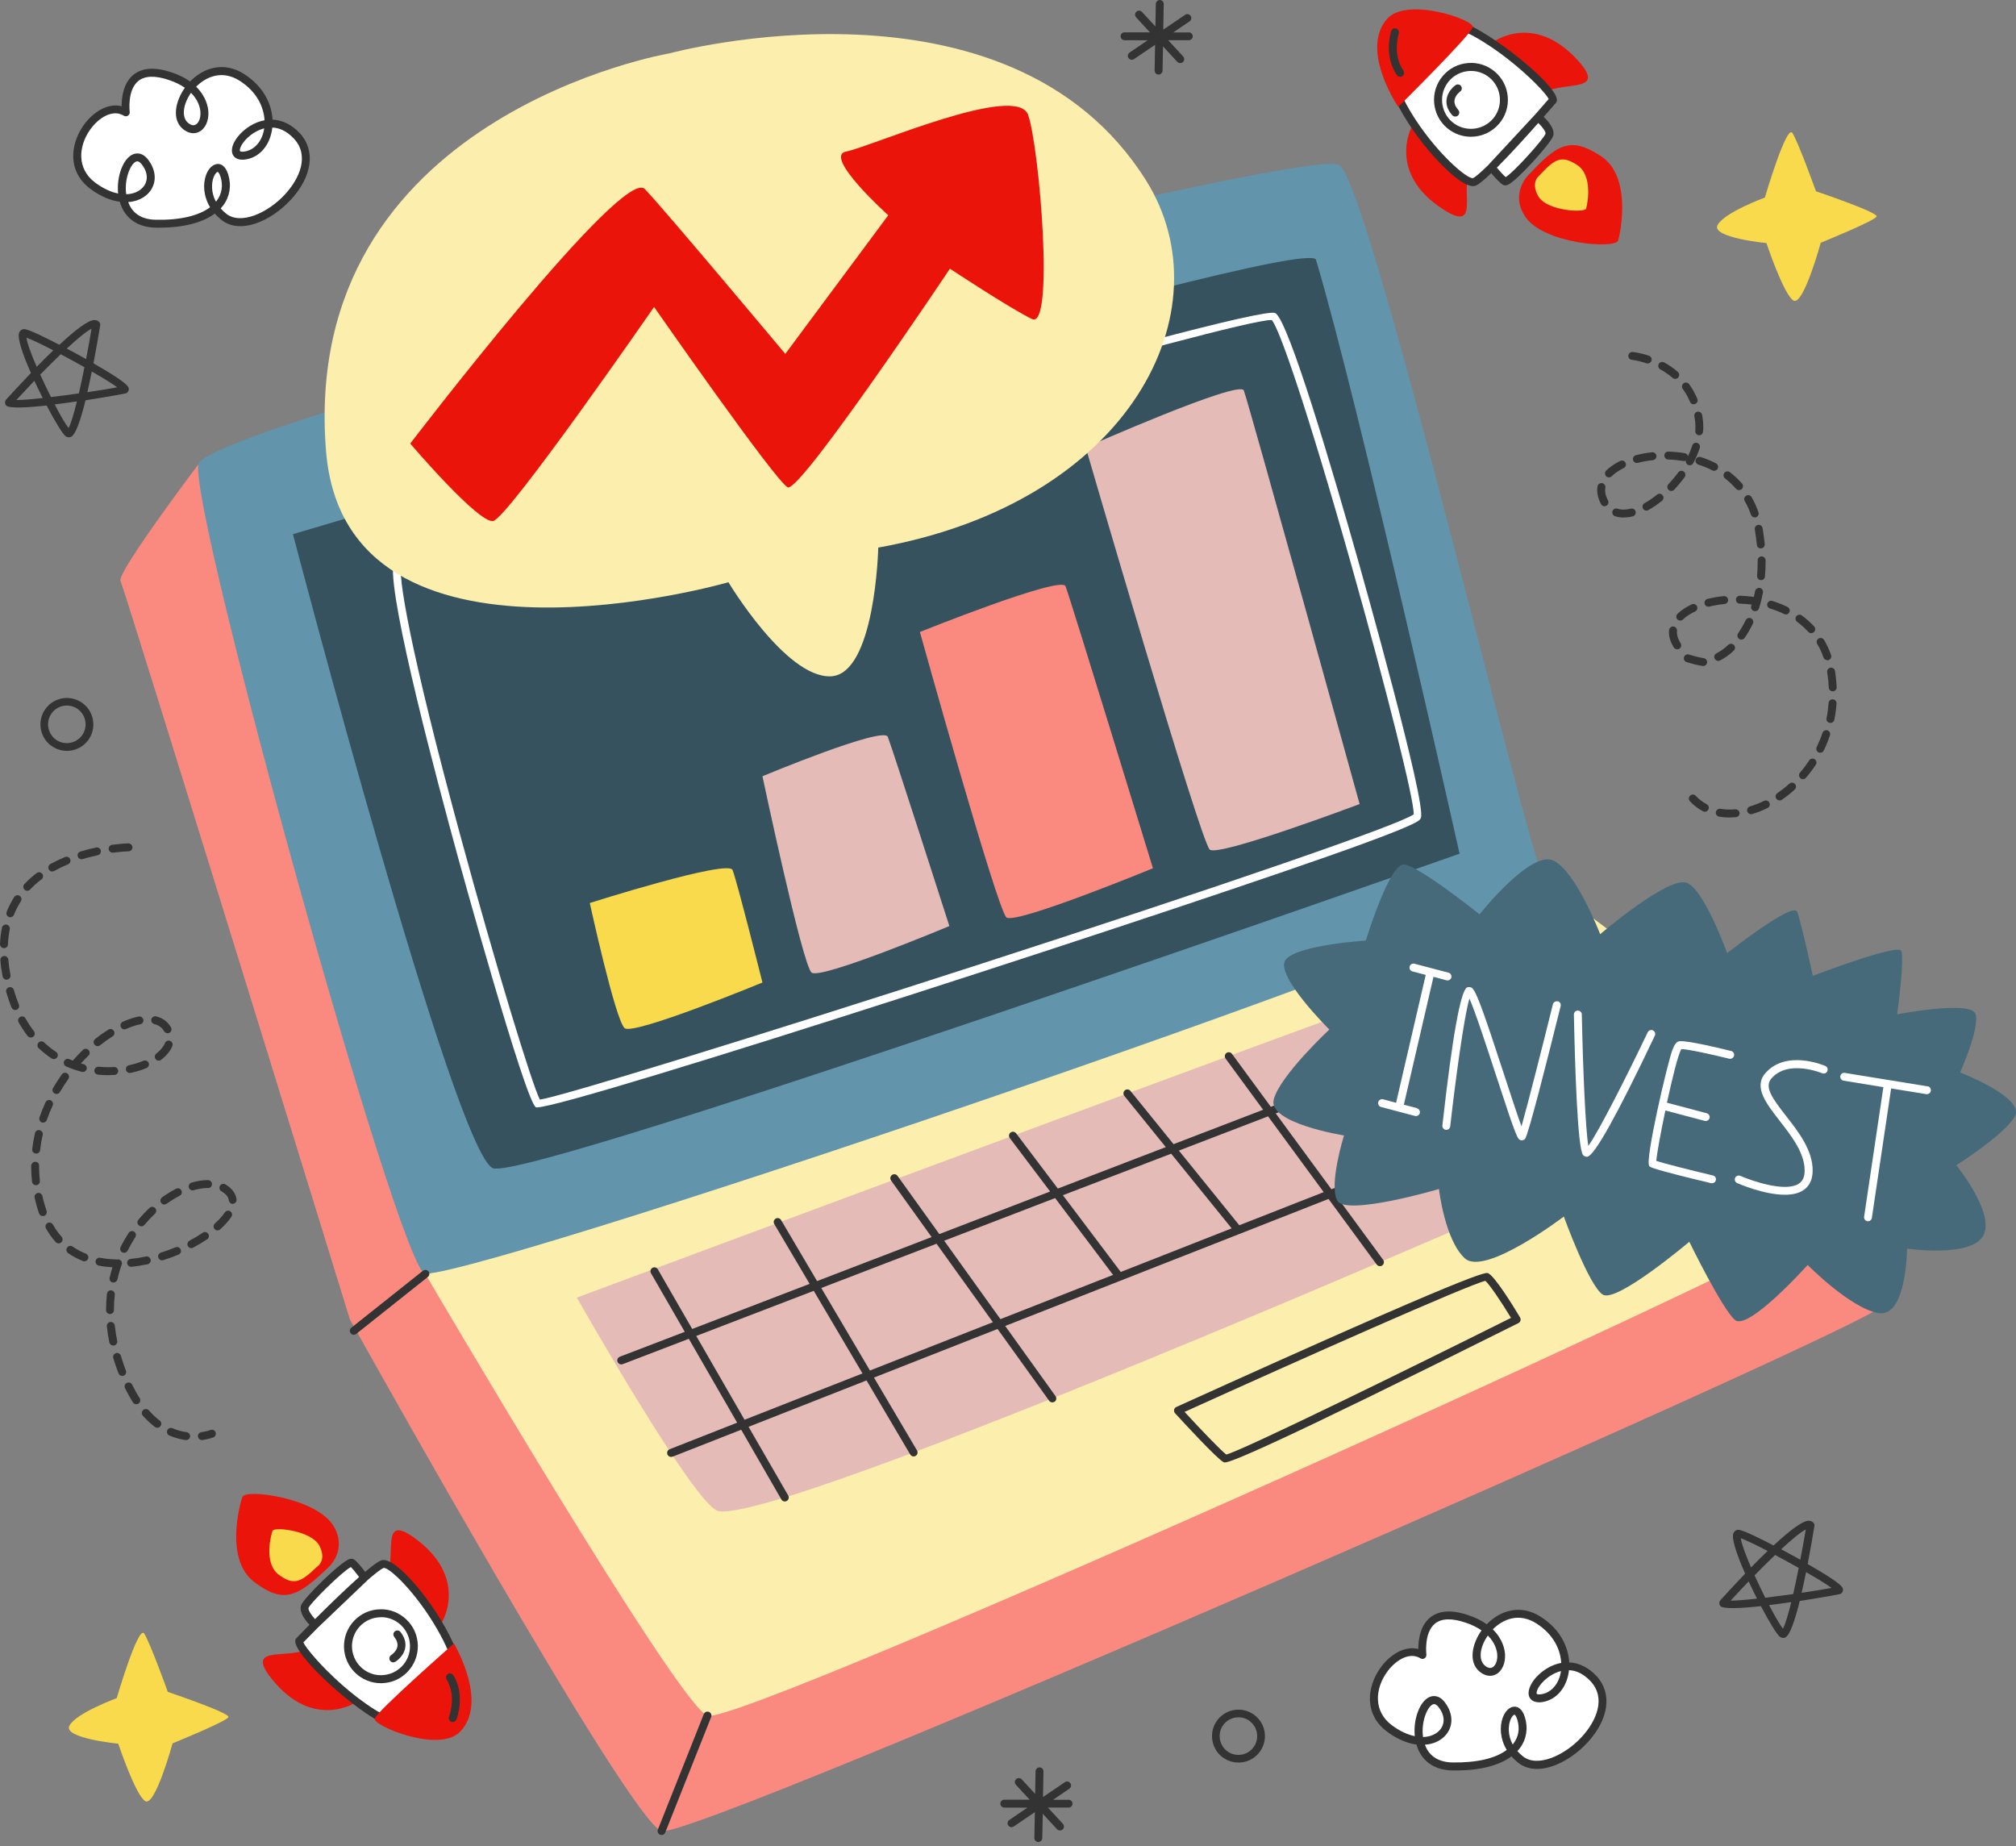 <svg width="380" height="348" viewBox="0 0 380 348" fill="none" xmlns="http://www.w3.org/2000/svg">
<rect x="0" y="0" width="380" height="348" fill="#808080" stroke="none"/>
<g clip-path="url(#clip0_1481_58115)">
<path d="M268.156 311.952C268.156 311.952 266.826 301.866 276.539 305.139C286.237 308.396 283.084 317.631 279.378 314.478C275.672 311.325 282.621 300.611 290.047 305.378C297.473 310.144 295.815 319.409 290.54 320.096C285.265 320.783 293.723 309.323 300.372 316.39C307.007 323.473 292.512 336.368 286.595 331.632C280.663 326.88 285.31 319.229 286.73 323.891C288.149 328.553 284.324 333.141 273.805 332.961C263.3 332.782 268.082 316.614 271.757 321.321C275.433 326.028 269.337 331.333 261.925 325.789C254.514 320.245 262.971 308.785 268.171 311.967L268.156 311.952Z" fill="white"/>
<path d="M274.372 333.694C274.178 333.694 273.984 333.694 273.775 333.694C270.308 333.634 267.858 331.871 266.991 328.807C265.317 328.583 263.42 327.836 261.447 326.372C257.129 323.144 257.637 318.109 260.058 314.552C261.791 311.997 264.69 310.099 267.335 310.802C267.335 309.203 267.633 306.454 269.546 304.885C271.205 303.525 273.625 303.36 276.763 304.421C278.198 304.9 279.348 305.497 280.245 306.14C282.725 303.57 286.58 302.255 290.435 304.735C294.186 307.141 295.62 310.488 295.785 313.327C297.623 313.402 299.401 314.268 300.91 315.867C303.943 319.11 303.286 324.041 299.222 328.434C295.546 332.408 289.703 335.068 286.117 332.199C285.654 331.826 285.25 331.437 284.907 331.034C282.576 332.767 278.945 333.694 274.387 333.694H274.372ZM268.59 328.852C269.202 330.511 270.607 332.125 273.805 332.184C278.332 332.244 281.873 331.437 284.01 329.823C282.74 327.717 282.636 325.415 283.263 323.712C283.741 322.427 284.623 321.635 285.504 321.665C285.998 321.665 286.909 321.949 287.432 323.652C288.075 325.744 287.731 327.821 286.476 329.495C286.341 329.674 286.177 329.868 286.013 330.033C286.311 330.376 286.655 330.705 287.044 331.019C289.793 333.215 294.933 330.854 298.116 327.403C300.895 324.399 302.793 320.066 299.804 316.868C298.4 315.374 296.995 314.836 295.74 314.791C295.71 315.135 295.65 315.464 295.576 315.778C294.948 318.557 293.05 320.484 290.615 320.813C288.881 321.022 288.358 320.126 288.224 319.722C287.716 318.258 289.225 315.897 291.586 314.463C292.468 313.925 293.379 313.581 294.276 313.417C294.141 310.996 292.901 308.097 289.614 305.99C286.356 303.898 283.323 305.139 281.38 307.096C283.293 308.949 283.622 310.936 283.682 311.713C283.801 313.476 283.129 315.001 281.933 315.598C280.977 316.076 279.856 315.882 278.855 315.03C276.748 313.237 277.465 309.816 279.259 307.29C278.482 306.752 277.495 306.244 276.255 305.826C273.64 304.944 271.698 305.019 270.472 306.02C268.366 307.754 268.859 311.803 268.859 311.833C268.889 312.117 268.769 312.401 268.53 312.55C268.291 312.699 267.977 312.714 267.738 312.55C265.631 311.25 262.897 312.983 261.283 315.359C259.266 318.333 258.817 322.502 262.329 325.146C263.883 326.312 265.362 326.955 266.677 327.223C266.363 324.115 267.559 320.724 269.397 319.872C269.875 319.648 271.13 319.289 272.31 320.813C273.999 322.98 273.999 325.505 272.31 327.238C271.444 328.12 270.144 328.733 268.575 328.837L268.59 328.852ZM285.46 323.174C285.355 323.174 284.967 323.428 284.668 324.25C284.309 325.236 284.16 326.999 285.131 328.792C285.176 328.733 285.236 328.673 285.28 328.613C286.252 327.313 286.506 325.759 285.998 324.1C285.758 323.338 285.519 323.174 285.46 323.174ZM270.323 321.187C270.203 321.187 270.114 321.232 270.054 321.247C268.993 321.74 267.843 324.594 268.231 327.388C269.531 327.358 270.577 326.895 271.264 326.207C272.43 325.027 272.385 323.309 271.16 321.755C270.801 321.291 270.517 321.187 270.323 321.187ZM294.231 314.956C293.499 315.135 292.871 315.449 292.378 315.748C290.391 316.958 289.464 318.706 289.658 319.229C289.688 319.334 289.972 319.394 290.45 319.334C292.244 319.095 293.663 317.615 294.141 315.464C294.171 315.299 294.201 315.135 294.231 314.971V314.956ZM280.454 308.247C278.9 310.458 278.646 312.849 279.856 313.895C280.23 314.209 280.768 314.537 281.291 314.268C281.814 314.014 282.322 313.133 282.217 311.818C282.172 311.22 281.918 309.726 280.439 308.247H280.454Z" fill="#333333"/>
<path d="M23.729 21.173C23.729 21.173 22.399 11.087 32.111 14.36C41.809 17.617 38.656 26.851 34.95 23.699C31.245 20.546 38.193 9.832 45.619 14.599C53.046 19.365 51.387 28.63 46.112 29.317C40.838 30.004 49.295 18.544 55.944 25.611C62.579 32.694 48.085 45.589 42.167 40.852C36.235 36.101 40.883 28.45 42.302 33.112C43.721 37.774 39.896 42.362 29.377 42.182C18.872 42.003 23.654 25.835 27.33 30.542C31.006 35.249 24.909 40.554 17.498 35.01C10.086 29.466 18.544 18.006 23.744 21.188L23.729 21.173Z" fill="white"/>
<path d="M29.945 42.914C29.75 42.914 29.556 42.914 29.362 42.914C25.895 42.855 23.445 41.092 22.578 38.028C20.904 37.804 19.007 37.057 17.034 35.593C12.716 32.365 13.224 27.33 15.645 23.773C17.378 21.218 20.277 19.32 22.922 20.023C22.922 18.424 23.221 15.675 25.133 14.106C26.792 12.746 29.212 12.596 32.35 13.642C33.785 14.12 34.935 14.718 35.832 15.361C38.312 12.791 42.182 11.491 46.023 13.956C49.773 16.362 51.208 19.709 51.372 22.548C53.21 22.623 54.988 23.489 56.497 25.088C59.531 28.331 58.873 33.262 54.809 37.655C51.133 41.629 45.29 44.304 41.704 41.42C41.241 41.047 40.838 40.658 40.494 40.255C38.163 41.988 34.532 42.914 29.96 42.914H29.945ZM24.162 38.088C24.774 39.747 26.179 41.375 29.392 41.42C33.919 41.51 37.461 40.673 39.597 39.059C38.327 36.953 38.223 34.651 38.85 32.948C39.328 31.663 40.21 30.901 41.092 30.901C41.585 30.901 42.496 31.185 43.019 32.888C43.662 34.98 43.318 37.057 42.063 38.731C41.928 38.91 41.764 39.104 41.6 39.283C41.898 39.612 42.242 39.956 42.631 40.27C45.38 42.466 50.52 40.105 53.703 36.654C56.482 33.65 58.38 29.317 55.392 26.119C53.987 24.625 52.582 24.087 51.327 24.042C51.297 24.386 51.237 24.715 51.163 25.028C50.535 27.823 48.638 29.75 46.202 30.064C44.454 30.288 43.946 29.377 43.811 28.973C43.303 27.509 44.812 25.163 47.173 23.713C48.055 23.176 48.966 22.832 49.863 22.668C49.728 20.247 48.488 17.348 45.201 15.241C41.943 13.149 38.91 14.389 36.968 16.347C38.88 18.2 39.209 20.187 39.269 20.964C39.403 22.727 38.716 24.251 37.52 24.849C36.564 25.342 35.443 25.133 34.442 24.281C32.335 22.488 33.053 19.066 34.846 16.541C34.069 16.003 33.083 15.495 31.842 15.077C29.227 14.195 27.285 14.27 26.06 15.271C23.938 17.019 24.446 21.039 24.446 21.084C24.491 21.368 24.356 21.651 24.117 21.801C23.878 21.95 23.564 21.965 23.325 21.801C21.218 20.501 18.469 22.234 16.87 24.61C14.853 27.584 14.405 31.753 17.916 34.397C19.47 35.563 20.949 36.205 22.264 36.474C21.95 33.366 23.146 29.974 24.984 29.123C25.462 28.898 26.717 28.54 27.898 30.064C29.586 32.231 29.586 34.756 27.898 36.489C27.031 37.371 25.731 37.983 24.162 38.088ZM41.032 32.395C40.927 32.395 40.539 32.649 40.24 33.471C39.881 34.457 39.732 36.22 40.703 38.013C40.748 37.954 40.808 37.894 40.853 37.834C41.824 36.534 42.078 34.98 41.57 33.322C41.331 32.559 41.032 32.35 41.032 32.395ZM25.88 30.408C25.761 30.408 25.671 30.453 25.611 30.468C24.55 30.961 23.4 33.815 23.788 36.609C25.088 36.579 26.134 36.116 26.822 35.428C27.987 34.248 27.942 32.529 26.717 30.976C26.358 30.512 26.075 30.408 25.88 30.408ZM49.803 24.192C49.071 24.371 48.443 24.685 47.95 24.984C45.963 26.194 45.036 27.942 45.231 28.465C45.261 28.57 45.544 28.63 46.023 28.57C47.816 28.331 49.235 26.851 49.713 24.7C49.743 24.535 49.788 24.371 49.803 24.207V24.192ZM36.011 17.483C34.457 19.694 34.203 22.085 35.413 23.131C35.787 23.445 36.325 23.773 36.848 23.504C37.371 23.25 37.879 22.369 37.774 21.054C37.73 20.456 37.476 18.962 35.996 17.483H36.011Z" fill="#333333"/>
<path d="M332.663 37.236C332.663 37.236 336.742 23.355 337.848 25.058C338.953 26.747 342.3 36.056 342.3 36.056C342.3 36.056 354.045 40.016 353.731 40.808C353.418 41.6 343.197 45.754 343.197 45.754C343.197 45.754 339.895 57.827 338.027 56.632C336.174 55.451 332.961 45.813 332.961 45.813C332.961 45.813 322.457 44.797 323.757 42.407C325.057 40.016 332.663 37.236 332.663 37.236Z" fill="#F8DA4C"/>
<path d="M21.995 320.066C21.995 320.066 26.074 306.185 27.18 307.888C28.286 309.577 31.633 318.886 31.633 318.886C31.633 318.886 43.378 322.845 43.064 323.637C42.75 324.429 32.529 328.583 32.529 328.583C32.529 328.583 29.227 340.657 27.359 339.461C25.507 338.281 22.294 328.643 22.294 328.643C22.294 328.643 11.79 327.627 13.089 325.236C14.389 322.845 21.995 320.066 21.995 320.066Z" fill="#F8DA4C"/>
<path d="M224.061 6.111H221.162L224.225 4.019C224.569 3.78 224.659 3.317 224.42 2.988C224.181 2.645 223.717 2.555 223.389 2.794L219.265 5.588L219.354 0.762C219.354 0.344 219.04 0.015 218.622 0C218.219 0 217.875 0.329 217.86 0.732L217.785 4.991L215.26 2.256C214.976 1.957 214.513 1.928 214.199 2.211C213.9 2.495 213.87 2.959 214.154 3.272L216.754 6.096H211.973C211.554 6.082 211.226 6.41 211.226 6.829C211.226 7.232 211.554 7.576 211.958 7.576L216.321 7.591L212.914 9.907C212.57 10.146 212.481 10.609 212.72 10.938C212.869 11.147 213.093 11.267 213.332 11.267C213.482 11.267 213.631 11.222 213.766 11.132L217.726 8.442L217.636 13.299C217.636 13.717 217.95 14.046 218.368 14.061C218.771 14.061 219.115 13.732 219.13 13.329L219.22 8.741L221.909 11.655C222.059 11.805 222.253 11.894 222.447 11.894C222.627 11.894 222.821 11.834 222.97 11.7C223.269 11.416 223.299 10.953 223.015 10.639L220.191 7.576H224.076C224.494 7.576 224.823 7.262 224.823 6.844C224.823 6.44 224.494 6.096 224.076 6.096L224.061 6.111Z" fill="#333333"/>
<path d="M201.394 339.222H198.495L201.558 337.13C201.902 336.891 201.991 336.428 201.752 336.099C201.513 335.756 201.05 335.666 200.721 335.905L196.597 338.699L196.687 333.873C196.687 333.455 196.373 333.126 195.955 333.111C195.551 333.111 195.207 333.44 195.193 333.843L195.118 338.102L192.593 335.367C192.309 335.068 191.845 335.038 191.532 335.322C191.233 335.606 191.203 336.069 191.487 336.383L194.087 339.207H189.305C188.887 339.192 188.558 339.521 188.558 339.94C188.558 340.343 188.887 340.687 189.29 340.687L193.653 340.702L190.247 343.018C189.903 343.257 189.813 343.72 190.052 344.049C190.202 344.258 190.426 344.377 190.665 344.377C190.814 344.377 190.964 344.333 191.098 344.243L195.058 341.553L194.968 346.41C194.968 346.828 195.282 347.157 195.701 347.172C196.104 347.172 196.448 346.843 196.463 346.439L196.552 341.852L199.242 344.766C199.391 344.915 199.586 345.005 199.78 345.005C199.959 345.005 200.153 344.945 200.303 344.811C200.602 344.527 200.632 344.064 200.348 343.75L197.524 340.687H201.409C201.827 340.687 202.156 340.373 202.156 339.954C202.156 339.551 201.827 339.207 201.409 339.207L201.394 339.222Z" fill="#333333"/>
<path d="M12.955 82.407C12.761 82.407 12.567 82.348 12.387 82.228C11.849 81.869 10.37 79.449 8.786 76.43C4.856 76.864 1.554 77.013 1.106 76.371C0.912 76.087 0.852 75.638 1.195 75.265C1.943 74.443 3.706 72.516 5.828 70.304C4.289 66.823 3.213 63.685 3.616 62.683C3.81 62.205 4.274 61.951 4.767 62.056C5.723 62.235 8.487 63.58 11.192 64.984C13.986 62.385 16.556 60.337 17.767 60.322C18.245 60.322 18.514 60.502 18.678 60.666C18.842 60.831 18.917 61.07 18.887 61.309C18.544 63.416 18.11 65.926 17.617 68.481C24.162 72.217 24.237 72.889 24.281 73.263C24.326 73.591 24.087 73.995 23.773 74.129C23.699 74.159 20.277 74.802 16.123 75.444C15.211 79.135 14.255 81.959 13.373 82.333C13.239 82.392 13.104 82.422 12.97 82.422L12.955 82.407ZM10.31 76.236C11.386 78.298 12.357 79.972 12.925 80.674C13.344 79.927 13.896 78.104 14.494 75.653C13.12 75.863 11.685 76.057 10.31 76.221V76.236ZM6.485 71.768C5.349 72.964 4.199 74.189 3.078 75.399C4.169 75.399 5.962 75.25 8.054 75.026C7.516 73.965 6.978 72.859 6.47 71.768H6.485ZM7.591 70.618C8.233 72.022 8.921 73.472 9.608 74.832C11.311 74.637 13.134 74.398 14.868 74.144C15.211 72.65 15.57 70.976 15.914 69.213C14.449 68.391 12.91 67.54 11.446 66.763C10.236 67.928 8.921 69.228 7.576 70.603L7.591 70.618ZM17.303 70.02C17.034 71.35 16.75 72.665 16.467 73.92C18.812 73.576 20.89 73.233 22.1 72.994C21.129 72.291 19.365 71.201 17.303 70.02ZM4.991 63.655C5.11 64.656 5.887 66.748 6.918 69.138C7.92 68.108 8.98 67.047 10.041 66.031C7.86 64.895 5.977 63.998 4.991 63.64V63.655ZM12.597 65.702C13.553 66.21 14.464 66.703 15.226 67.121C15.57 67.316 15.899 67.495 16.227 67.674C16.586 65.806 16.945 63.864 17.259 61.951C16.317 62.414 14.644 63.789 12.597 65.687V65.702Z" fill="#333333"/>
<path d="M336.084 308.695C335.89 308.695 335.696 308.635 335.517 308.516C334.979 308.157 333.499 305.736 331.916 302.718C327.986 303.151 324.683 303.301 324.235 302.658C324.041 302.374 323.981 301.926 324.325 301.552C325.072 300.731 326.835 298.788 328.942 296.592C327.403 293.11 326.327 289.972 326.731 288.986C326.925 288.508 327.388 288.254 327.881 288.358C328.837 288.538 331.602 289.867 334.306 291.287C337.101 288.687 339.671 286.655 340.881 286.625C341.329 286.61 341.628 286.804 341.792 286.969C341.957 287.133 342.032 287.372 342.002 287.611C341.658 289.718 341.225 292.243 340.732 294.783C347.276 298.519 347.351 299.191 347.396 299.565C347.441 299.894 347.202 300.297 346.888 300.432C346.813 300.462 343.391 301.104 339.237 301.747C338.326 305.422 337.37 308.262 336.488 308.635C336.353 308.695 336.219 308.725 336.084 308.725V308.695ZM333.455 302.524C334.53 304.571 335.502 306.259 336.07 306.962C336.488 306.214 337.041 304.391 337.639 301.956C336.264 302.165 334.829 302.359 333.455 302.524ZM329.614 298.056C328.479 299.236 327.328 300.477 326.208 301.687C327.298 301.687 329.091 301.537 331.183 301.298C330.645 300.237 330.108 299.132 329.599 298.041L329.614 298.056ZM330.72 296.92C331.363 298.325 332.05 299.774 332.737 301.134C334.441 300.925 336.264 300.686 337.997 300.447C338.341 298.952 338.699 297.279 339.043 295.516C337.594 294.694 336.055 293.857 334.59 293.08C333.365 294.246 332.065 295.546 330.72 296.92ZM340.433 296.308C340.164 297.637 339.88 298.952 339.596 300.208C341.942 299.864 344.019 299.52 345.229 299.281C344.258 298.579 342.495 297.488 340.433 296.308ZM328.135 289.942C328.255 290.943 329.032 293.035 330.063 295.426C331.064 294.395 332.125 293.334 333.186 292.318C331.004 291.182 329.121 290.286 328.135 289.927V289.942ZM335.741 292.004C336.697 292.512 337.609 293.005 338.356 293.424C338.699 293.618 339.028 293.797 339.342 293.977C339.701 292.109 340.059 290.181 340.373 288.269C339.447 288.732 337.773 290.121 335.726 292.004H335.741Z" fill="#333333"/>
<path d="M67.226 320.783C67.226 320.783 59.038 326.312 51.148 316.345C45.769 309.547 55.362 313.207 58.604 310.338C61.847 307.47 67.241 320.783 67.241 320.783H67.226Z" fill="#EB140A"/>
<path d="M83.274 305.811C83.274 305.811 88.474 297.413 78.193 289.912C71.186 284.802 75.235 294.246 72.485 297.593C69.736 300.94 83.274 305.796 83.274 305.796V305.811Z" fill="#EB140A"/>
<path d="M85.695 322.98C91.746 314.433 74.861 293.648 72.067 294.798C71.41 295.067 70.169 296.039 68.69 297.339C67.898 296.263 66.778 294.843 66.329 294.544C65.582 294.066 57.917 301.552 57.453 302.778C57.155 303.57 58.425 305.168 59.381 306.229C57.603 308.007 56.378 309.278 56.378 309.278C55.675 310.996 77.447 334.605 85.695 322.965V322.98Z" fill="white"/>
<path d="M86.307 323.413C90.671 317.242 84.036 305.796 79.404 300.013C77.775 297.966 73.756 293.304 71.783 294.126C71.156 294.38 70.095 295.187 68.825 296.263C68.242 295.486 67.331 294.32 66.733 293.932C66.568 293.827 66.27 293.723 65.851 293.857C64.133 294.425 57.274 301.179 56.766 302.524C56.751 302.569 56.736 302.628 56.721 302.673C56.393 303.898 57.528 305.378 58.335 306.229C57.095 307.485 56.169 308.441 55.855 308.77C55.795 308.844 55.735 308.919 55.705 309.009C55.705 309.039 55.69 309.054 55.675 309.083C55.033 311.459 65.328 321.082 71.469 324.444C78.119 328.09 83.259 327.732 86.307 323.413ZM58.156 303.047C58.574 302.046 64.536 296.173 66.135 295.351C66.539 295.725 67.166 296.532 67.689 297.234C65.059 299.565 61.832 302.718 59.381 305.168C58.589 304.302 58.036 303.39 58.156 303.047ZM57.185 309.547C58.021 308.68 58.948 307.754 59.904 306.782L69.213 297.892C69.213 297.892 69.213 297.892 69.213 297.877C70.633 296.636 71.754 295.755 72.321 295.516C73.442 295.411 78.463 300.223 82.407 307.066C85.605 312.625 86.83 317.421 85.964 320.664C85.769 321.366 85.486 322.009 85.097 322.547C83.304 325.072 80.764 325.938 77.312 325.176C68.72 323.279 58.141 311.743 57.185 309.547Z" fill="#333333"/>
<path d="M85.56 309.771C85.56 309.771 70.976 322.576 70.633 323.921C70.289 325.266 82.781 330.496 86.741 326.372C91.881 321.022 86.188 310.847 85.56 309.756V309.771Z" fill="#EB140A"/>
<path d="M76.117 305.796C73.636 303.42 69.706 303.495 67.33 305.975C64.954 308.456 65.029 312.386 67.51 314.761C69.99 317.137 73.92 317.063 76.296 314.582C78.672 312.102 78.597 308.172 76.117 305.796Z" fill="white"/>
<path d="M71.798 317.242C69.99 317.242 68.287 316.555 66.972 315.299C64.207 312.64 64.118 308.217 66.777 305.452C68.062 304.108 69.796 303.345 71.664 303.316C73.531 303.256 75.28 303.973 76.624 305.258C77.969 306.543 78.716 308.276 78.761 310.144C78.791 311.997 78.104 313.76 76.819 315.105C75.534 316.45 73.8 317.212 71.933 317.242C71.888 317.242 71.843 317.242 71.783 317.242H71.798ZM71.813 304.81C71.813 304.81 71.738 304.81 71.708 304.81C70.244 304.84 68.884 305.437 67.868 306.483C65.776 308.65 65.851 312.117 68.018 314.209C69.064 315.225 70.483 315.778 71.918 315.733C73.382 315.703 74.742 315.105 75.758 314.059C76.774 313.013 77.312 311.624 77.282 310.159C77.252 308.695 76.654 307.335 75.608 306.319C74.577 305.333 73.248 304.795 71.828 304.795L71.813 304.81Z" fill="#333333"/>
<path d="M61.951 295.366C61.951 295.366 65.537 292.124 62.892 287.656C59.725 282.307 46.277 280.543 45.694 282.142C45.111 283.741 42.392 294.051 47.965 298.205C53.539 302.374 56.079 300.97 61.951 295.366Z" fill="#EB140A"/>
<path d="M59.725 295.321C59.725 295.321 61.652 294.216 60.218 291.362C58.783 288.508 51.671 287.701 51.372 288.523C51.073 289.344 49.669 294.649 52.538 296.786C55.406 298.923 56.706 298.205 59.725 295.321Z" fill="#F8DA4C"/>
<path d="M74.144 313.327C73.89 313.327 73.651 313.207 73.502 312.968C73.292 312.61 73.397 312.161 73.741 311.937C73.77 311.922 74.727 311.295 74.906 310.338C75.011 309.771 74.802 309.143 74.308 308.501C74.055 308.172 74.114 307.709 74.443 307.455C74.772 307.201 75.235 307.26 75.489 307.589C76.266 308.59 76.565 309.621 76.371 310.622C76.072 312.251 74.577 313.178 74.518 313.207C74.398 313.282 74.264 313.312 74.129 313.312L74.144 313.327Z" fill="#333333"/>
<path d="M85.351 324.579C85.261 324.579 85.172 324.564 85.082 324.534C84.694 324.384 84.499 323.951 84.649 323.563C84.649 323.518 86.113 319.678 84.185 316.54C83.976 316.181 84.081 315.733 84.424 315.509C84.783 315.284 85.231 315.404 85.456 315.748C87.772 319.513 86.113 323.906 86.038 324.086C85.919 324.384 85.635 324.564 85.336 324.564L85.351 324.579Z" fill="#333333"/>
<path d="M281.216 8.054C281.216 8.054 289.061 2.032 297.533 11.521C303.316 17.991 293.513 14.898 290.45 17.961C287.387 21.024 281.216 8.039 281.216 8.039V8.054Z" fill="#EB140A"/>
<path d="M266.079 23.953C266.079 23.953 261.387 32.649 272.101 39.508C279.408 44.185 274.805 35.01 277.346 31.498C279.886 27.987 266.094 23.953 266.094 23.953H266.079Z" fill="#EB140A"/>
<path d="M262.627 6.963C257.099 15.854 275.194 35.593 277.913 34.278C278.556 33.964 279.721 32.933 281.141 31.543C282.008 32.559 283.188 33.919 283.666 34.188C284.428 34.621 291.645 26.687 292.034 25.432C292.288 24.625 290.913 23.101 289.897 22.1C291.571 20.217 292.706 18.872 292.706 18.872C293.304 17.109 270.158 -5.14 262.627 6.963Z" fill="white"/>
<path d="M262 6.575C258.01 13 265.332 24.027 270.293 29.526C272.041 31.469 276.33 35.892 278.257 34.95C278.87 34.651 279.886 33.8 281.081 32.634C281.709 33.381 282.695 34.487 283.308 34.831C283.487 34.935 283.786 35.01 284.189 34.846C285.863 34.173 292.318 27.016 292.751 25.641C292.766 25.596 292.781 25.537 292.796 25.492C293.05 24.252 291.825 22.847 290.973 22.025C292.139 20.695 293.005 19.694 293.304 19.35C293.364 19.276 293.409 19.201 293.439 19.096C293.439 19.067 293.454 19.037 293.454 19.022C293.947 16.601 283.098 7.621 276.763 4.632C269.904 1.39 264.809 2.062 262 6.56V6.575ZM291.317 25.208C290.958 26.224 285.355 32.455 283.816 33.381C283.397 33.038 282.71 32.276 282.142 31.603C284.638 29.108 287.656 25.776 289.957 23.176C290.794 23.983 291.406 24.879 291.317 25.223V25.208ZM291.9 18.678C291.108 19.59 290.256 20.576 289.359 21.592L280.603 31.02C280.603 31.02 280.603 31.02 280.603 31.035C279.258 32.365 278.197 33.307 277.644 33.576C276.539 33.74 271.234 29.242 266.886 22.653C263.36 17.303 261.85 12.582 262.523 9.279C262.672 8.562 262.926 7.92 263.285 7.337C264.929 4.707 267.409 3.691 270.891 4.244C279.587 5.633 290.824 16.496 291.914 18.648L291.9 18.678Z" fill="#333333"/>
<path d="M263.554 20.142C263.554 20.142 277.346 6.485 277.614 5.11C277.883 3.736 265.093 -0.717 261.387 3.631C256.576 9.279 262.866 19.096 263.554 20.142Z" fill="#EB140A"/>
<path d="M273.236 23.549C275.851 25.776 279.766 25.462 281.993 22.847C284.219 20.232 283.905 16.317 281.29 14.091C278.675 11.864 274.761 12.178 272.534 14.793C270.308 17.408 270.621 21.323 273.236 23.549Z" fill="white"/>
<path d="M277.256 25.776C275.657 25.776 274.058 25.223 272.743 24.117C269.83 21.622 269.471 17.229 271.966 14.3C273.177 12.88 274.85 12.029 276.718 11.879C278.571 11.73 280.364 12.312 281.784 13.523C283.203 14.733 284.055 16.407 284.204 18.26C284.354 20.112 283.771 21.921 282.561 23.325C281.186 24.939 279.228 25.776 277.256 25.776ZM273.715 22.981C276.016 24.939 279.468 24.655 281.425 22.369C282.366 21.263 282.83 19.843 282.71 18.394C282.59 16.945 281.918 15.615 280.812 14.673C279.707 13.732 278.287 13.269 276.838 13.388C275.388 13.508 274.058 14.18 273.117 15.286C271.16 17.587 271.443 21.039 273.73 22.996L273.715 22.981Z" fill="#333333"/>
<path d="M287.985 33.097C287.985 33.097 284.593 36.549 287.506 40.853C290.988 46.008 304.526 46.964 305.004 45.335C305.482 43.707 307.589 33.247 301.776 29.437C295.964 25.611 293.513 27.165 287.985 33.112V33.097Z" fill="#EB140A"/>
<path d="M290.226 33.023C290.226 33.023 288.373 34.248 289.972 37.012C291.586 39.777 298.728 40.15 298.967 39.313C299.221 38.477 300.297 33.097 297.309 31.125C294.32 29.153 293.065 29.959 290.211 33.008L290.226 33.023Z" fill="#F8DA4C"/>
<path d="M274.297 21.965C274.088 21.965 273.879 21.876 273.73 21.711C272.893 20.755 272.534 19.754 272.669 18.738C272.878 17.094 274.297 16.078 274.357 16.048C274.701 15.809 275.164 15.899 275.403 16.227C275.642 16.571 275.553 17.034 275.224 17.259C275.194 17.273 274.267 17.961 274.163 18.917C274.088 19.5 274.327 20.098 274.88 20.725C275.149 21.039 275.119 21.502 274.805 21.786C274.671 21.906 274.492 21.965 274.312 21.965H274.297Z" fill="#333333"/>
<path d="M263.912 14.464C263.673 14.464 263.449 14.36 263.3 14.15C260.76 10.52 262.164 6.052 262.224 5.857C262.344 5.469 262.762 5.245 263.165 5.379C263.554 5.499 263.778 5.932 263.644 6.321C263.644 6.365 262.418 10.295 264.525 13.299C264.764 13.642 264.675 14.106 264.346 14.345C264.211 14.434 264.062 14.479 263.912 14.479V14.464Z" fill="#333333"/>
<path d="M9.563 140.488H9.548C7.382 138.785 6.978 135.647 8.667 133.48C10.34 131.314 13.478 130.91 15.645 132.584C16.721 133.421 17.393 134.586 17.557 135.916C17.722 137.231 17.363 138.546 16.556 139.592C14.883 141.759 11.745 142.162 9.578 140.488H9.563ZM14.778 133.72C13.224 132.524 10.998 132.808 9.802 134.347C8.607 135.886 8.891 138.128 10.43 139.323C11.969 140.518 14.195 140.234 15.391 138.695C15.973 137.948 16.227 137.022 16.108 136.08C15.988 135.139 15.51 134.302 14.763 133.72H14.778Z" fill="#333333"/>
<path d="M230.397 331.168H230.382C228.215 329.465 227.812 326.327 229.5 324.16C231.174 321.994 234.312 321.59 236.479 323.264C237.554 324.1 238.227 325.266 238.391 326.596C238.555 327.911 238.197 329.226 237.39 330.272C235.716 332.438 232.579 332.842 230.412 331.168H230.397ZM235.612 324.414C234.058 323.219 231.831 323.503 230.636 325.042C229.441 326.581 229.725 328.822 231.264 330.018C232.803 331.213 235.029 330.929 236.224 329.39C236.807 328.643 237.061 327.717 236.942 326.775C236.822 325.834 236.344 324.997 235.597 324.414H235.612Z" fill="#333333"/>
<path d="M353.851 224.943C353.851 224.943 358.737 241.454 355.001 246.027C351.266 250.599 130.761 346.903 124.694 345.11C118.628 343.317 65.941 248.642 65.941 248.642C65.941 248.642 23.474 110.977 22.712 109.483C21.95 107.989 37.416 87.488 37.416 87.488C42.317 91.537 85.739 239.034 85.739 239.034C85.739 239.034 127.473 313.058 131.777 318.542C136.08 324.026 353.851 224.943 353.851 224.943Z" fill="#FA8A80"/>
<path d="M80.181 240.095L291.227 166.354C291.227 166.354 361.546 217.233 353.851 224.958C346.155 232.683 139.099 325.7 133.331 323.369C127.563 321.023 80.181 240.11 80.181 240.11V240.095Z" fill="#FCEEAD"/>
<path d="M252.452 31.125C258.384 35.219 287.97 161.244 291.227 166.354C294.485 171.464 95.482 239.258 80.181 240.095C75.594 240.349 35.458 95.587 37.416 87.488C39.373 79.389 246.52 27.031 252.437 31.125H252.452Z" fill="#6295AC"/>
<path d="M55.212 100.682C55.212 100.682 246.49 43.722 248.059 48.966C256.187 76.221 275.119 160.9 275.119 160.9C275.119 160.9 100.039 222.582 92.957 220.191C85.874 217.801 55.212 100.667 55.212 100.667V100.682Z" fill="#36525F"/>
<path d="M101.235 208.715C101.13 208.715 101.055 208.716 101.01 208.686C98.993 207.58 86.382 161.796 86.262 161.333C82.377 147.168 73.412 113.473 74.099 106.569C74.129 106.196 74.249 105.075 75.115 104.806C102.071 96.827 236.717 57.125 240.378 59.008C242.859 60.308 251.301 89.042 256.112 106.061C256.635 107.914 268.903 151.337 267.827 154.146C267.648 154.624 267.439 155.177 256.65 159.122C228.245 169.537 107.57 208.715 101.22 208.715H101.235ZM75.683 106.181C74.846 107.959 77.222 122.304 86.71 157.269C93.539 182.432 100.323 204.502 101.758 207.251C105.792 206.668 142.087 195.506 184.329 181.849C231.144 166.712 263.927 155.386 266.468 153.488C266.647 151.157 261.447 130.283 254.723 106.495C246.28 76.64 241.065 61.727 239.721 60.323C239.676 60.323 239.631 60.323 239.571 60.323C232.877 60.323 138.486 87.563 75.683 106.166V106.181Z" fill="white"/>
<path d="M108.751 244.562C108.751 244.562 285.265 178.831 287.791 178.831C295.815 178.831 321.276 209.911 320.679 211.091C320.081 212.272 149.663 287.163 135.453 284.817C131.105 284.1 108.736 244.562 108.736 244.562H108.751Z" fill="#E4BBB6"/>
<path d="M230.83 275.628C230.725 275.628 230.681 275.598 230.636 275.583C229.381 274.955 222.791 267.783 221.491 266.363C221.327 266.184 221.267 265.945 221.312 265.706C221.357 265.467 221.521 265.272 221.73 265.183C278.974 239.228 280.095 239.766 280.514 239.975C281.799 240.603 285.146 246.012 286.52 248.313C286.625 248.492 286.655 248.701 286.595 248.911C286.535 249.105 286.401 249.284 286.207 249.374C237.554 273.67 231.801 275.642 230.83 275.642V275.628ZM223.284 266.109C226.616 269.74 230.188 273.431 231.144 274.148C234.312 273.311 264.465 258.548 284.817 248.388C282.949 245.324 280.753 242.067 279.976 241.409C276.718 242.157 244.891 256.322 223.284 266.109Z" fill="#333333"/>
<path d="M310.249 201.648C310.099 201.259 309.666 201.08 309.278 201.229L297.787 205.742L286.147 192.324L299.714 187.109C300.103 186.959 300.297 186.526 300.148 186.138C299.998 185.749 299.565 185.57 299.177 185.704L285.101 191.113L277.286 182.103C277.017 181.789 276.539 181.759 276.225 182.028C275.911 182.297 275.881 182.776 276.15 183.089L283.607 191.696L263.33 199.481L254.559 189.335C254.29 189.021 253.811 188.992 253.513 189.261C253.199 189.529 253.169 190.008 253.438 190.306L261.85 200.049L239.541 208.611L232.22 198.629C231.981 198.301 231.502 198.226 231.174 198.465C230.845 198.704 230.77 199.182 231.009 199.511L238.092 209.164L221.207 215.649L213.078 205.607C212.824 205.294 212.346 205.234 212.033 205.503C211.719 205.757 211.659 206.235 211.928 206.549L219.743 216.202L199.391 224.017L191.532 213.602C191.278 213.273 190.814 213.213 190.486 213.452C190.157 213.706 190.097 214.169 190.336 214.498L197.942 224.569L177.052 232.593L169.178 221.626C168.939 221.297 168.475 221.207 168.132 221.461C167.803 221.7 167.713 222.164 167.967 222.507L175.603 233.161L154.011 241.454L147.227 229.949C147.018 229.59 146.555 229.471 146.211 229.68C145.853 229.889 145.733 230.352 145.942 230.696L152.607 241.977L130.477 250.479L123.992 239.228C123.783 238.869 123.334 238.75 122.976 238.959C122.617 239.168 122.498 239.616 122.707 239.975L129.072 251.017L116.835 255.709C116.446 255.859 116.252 256.292 116.401 256.681C116.521 256.979 116.805 257.159 117.104 257.159C117.193 257.159 117.283 257.144 117.372 257.114L129.834 252.332L138.949 268.141L126.218 273.147C125.83 273.297 125.651 273.73 125.8 274.118C125.92 274.417 126.203 274.597 126.502 274.597C126.592 274.597 126.682 274.582 126.771 274.552L139.711 269.471L147.287 282.621C147.422 282.86 147.676 282.994 147.93 282.994C148.049 282.994 148.184 282.964 148.303 282.89C148.662 282.68 148.781 282.232 148.572 281.873L141.101 268.918L163.335 260.177L171.569 274.133C171.703 274.372 171.957 274.507 172.211 274.507C172.346 274.507 172.465 274.477 172.585 274.402C172.943 274.193 173.063 273.73 172.854 273.386L164.74 259.639L188.035 250.479L197.748 264.002C197.897 264.212 198.121 264.316 198.36 264.316C198.51 264.316 198.659 264.271 198.794 264.182C199.122 263.943 199.212 263.479 198.958 263.136L189.47 249.912L250.42 225.974L259.505 238.346C259.654 238.541 259.878 238.645 260.102 238.645C260.252 238.645 260.416 238.6 260.55 238.496C260.879 238.257 260.954 237.778 260.715 237.45L251.869 225.391L275.672 216.037L285.355 227.244C285.504 227.408 285.713 227.498 285.923 227.498C286.102 227.498 286.266 227.438 286.416 227.319C286.73 227.05 286.759 226.572 286.49 226.258L277.151 215.455L297.354 207.52L307.29 218.966C307.44 219.13 307.649 219.22 307.858 219.22C308.037 219.22 308.202 219.16 308.351 219.041C308.665 218.772 308.695 218.294 308.426 217.98L298.833 206.937L309.83 202.619C310.219 202.47 310.398 202.036 310.249 201.648ZM220.744 217.427L232.16 231.518L211.256 239.736L200.348 225.272L220.759 217.442L220.744 217.427ZM140.339 267.589L131.239 251.794L153.384 243.292L162.573 258.862L140.339 267.589ZM163.978 258.309L154.803 242.754L176.529 234.416L187.153 249.209L163.978 258.309ZM177.964 233.849L198.883 225.81L209.806 240.289L188.573 248.627L177.964 233.834V233.849ZM233.609 230.95L222.208 216.859L239.018 210.404L249.508 224.689L233.594 230.935L233.609 230.95ZM250.957 224.136L240.468 209.851L262.896 201.244L274.641 214.842L250.957 224.151V224.136ZM276.12 214.244L264.391 200.662L284.667 192.877L296.323 206.31L276.12 214.244Z" fill="#333333"/>
<path d="M124.694 345.857C124.604 345.857 124.515 345.842 124.425 345.797C124.037 345.648 123.857 345.214 124.007 344.826L132.658 323.07C132.808 322.681 133.241 322.502 133.63 322.651C134.018 322.801 134.197 323.234 134.048 323.623L125.396 345.379C125.277 345.678 124.993 345.857 124.709 345.857H124.694Z" fill="#333333"/>
<path d="M66.688 251.57C66.464 251.57 66.254 251.481 66.105 251.286C65.851 250.958 65.896 250.495 66.225 250.241L79.718 239.512C80.046 239.258 80.51 239.303 80.763 239.631C81.017 239.96 80.973 240.423 80.644 240.677L67.151 251.406C67.016 251.511 66.852 251.57 66.688 251.57Z" fill="#333333"/>
<path d="M111.171 170.194C111.171 170.194 137.261 161.901 138.083 163.978C138.919 166.055 143.716 185.181 143.716 185.181C143.716 185.181 119.479 195.178 117.746 193.788C116.013 192.399 111.171 170.194 111.171 170.194Z" fill="#F8DA4C"/>
<path d="M143.716 146.301C143.716 146.301 166.503 136.798 167.34 138.875C168.177 140.952 178.95 174.542 178.95 174.542C178.95 174.542 154.713 184.688 152.98 183.313C151.247 181.924 143.716 146.301 143.716 146.301Z" fill="#E4BBB6"/>
<path d="M173.376 119.121C173.376 119.121 200.004 108.407 200.841 110.484C201.677 112.561 217.322 163.649 217.322 163.649C217.322 163.649 191.427 174.303 189.709 172.914C187.975 171.524 173.391 119.106 173.391 119.106L173.376 119.121Z" fill="#FA8A80"/>
<path d="M204.666 84.32C204.666 84.32 233.609 71.514 234.446 73.591C235.283 75.668 256.277 151.546 256.277 151.546C256.277 151.546 229.769 161.527 228.036 160.138C226.302 158.748 204.651 84.32 204.651 84.32H204.666Z" fill="#E4BBB6"/>
<path d="M126.263 10.041C126.263 10.041 190.157 -7.322 216.052 34.054C231.219 58.275 213.332 94.645 165.547 103.207C165.547 103.207 164.994 127.25 156.522 127.474C148.049 127.698 137.306 109.737 137.306 109.737C137.306 109.737 65.164 130.597 61.458 85.037C56.333 21.861 126.263 10.041 126.263 10.041Z" fill="#FCEEAD"/>
<path d="M77.312 83.618C77.312 83.618 117.373 31.215 121.556 35.638C125.74 40.06 148.019 66.703 148.019 66.703L167.43 40.569C167.43 40.569 154.998 29.407 159.51 28.555C164.023 27.703 191.681 15.495 193.803 21.681C195.925 27.867 198.794 62.19 194.52 60.128C190.247 58.051 179.055 50.64 179.055 50.64C179.055 50.64 150.769 92.957 148.483 91.851C146.196 90.76 123.29 57.857 123.29 57.857C123.29 57.857 95.706 97.723 92.942 98.201C90.177 98.68 77.312 83.588 77.312 83.588V83.618Z" fill="#EB140A"/>
<path d="M301.627 176.066C301.627 176.066 314.672 164.919 318.019 166.413C321.351 167.908 325.55 179.652 325.55 179.652C325.55 179.652 337.997 169.82 338.759 171.867C339.536 173.915 341.703 183.926 341.703 183.926C341.703 183.926 357.661 177.814 358.363 179.204C359.051 180.609 357.601 191.173 357.601 191.173C357.601 191.173 371.557 188.483 372.379 191.128C373.201 193.773 369.466 202.141 369.466 202.141C369.466 202.141 381.927 206.907 379.746 210.493C377.564 214.08 368.748 219.608 368.748 219.608C368.748 219.608 376.16 228.723 373.814 232.922C371.468 237.106 359.469 235.328 359.469 235.328C359.469 235.328 359.379 248.313 354.12 247.491C348.86 246.654 340.731 238.421 340.731 238.421C340.731 238.421 329.48 250.958 327.014 248.776C324.549 246.609 318.422 234.043 318.422 234.043C318.422 234.043 304.735 245.623 302.12 244.009C299.505 242.396 294.769 229.291 294.769 229.291C294.769 229.291 279.886 240.632 276.105 237.166C272.325 233.699 271.234 224.106 271.234 224.106C271.234 224.106 253.737 229.246 252.078 226.303C250.419 223.344 253.333 214.005 253.333 214.005C253.333 214.005 238.899 211.719 240.094 207.206C241.29 202.694 250.569 194.042 250.569 194.042C250.569 194.042 239.99 183.567 242.38 180.818C244.756 178.069 257.442 177.277 257.442 177.277C257.442 177.277 261.865 162.827 264.585 162.932C267.289 163.036 278.885 172.331 278.885 172.331C278.885 172.331 288.523 160.153 292.811 162.2C297.085 164.247 301.627 176.096 301.627 176.096V176.066Z" fill="#466A7A"/>
<path d="M293.618 188.737C293.214 188.648 292.811 188.887 292.706 189.29C290.853 196.791 287.94 208.267 286.789 212.287C286.012 210.18 284.682 206.13 283.487 202.454C279.587 190.53 278.242 186.72 277.405 186.167C277.196 186.018 276.778 186.003 276.539 186.107C275.313 186.675 273.744 195.432 271.877 212.122C271.832 212.526 272.131 212.899 272.534 212.944C272.952 212.989 273.311 212.69 273.356 212.287C274.312 203.74 275.956 191.651 276.972 188.199C278.078 190.665 280.334 197.613 282.067 202.903C285.937 214.752 286.057 214.782 286.714 214.916C286.759 214.916 286.804 214.916 286.864 214.916C287.088 214.916 287.312 214.812 287.461 214.647C288.044 213.975 291.436 200.661 294.171 189.619C294.275 189.215 294.021 188.812 293.618 188.707V188.737Z" fill="white"/>
<path d="M311.579 194.206C311.205 194.027 310.757 194.191 310.577 194.565C306.887 202.32 301.388 213.213 299.386 215.977C298.848 212.72 298.369 201.409 298.16 191.203C298.16 190.784 297.817 190.501 297.398 190.471C296.98 190.471 296.651 190.814 296.666 191.233C296.86 200.587 297.338 216.456 298.399 217.711C298.549 217.89 298.863 218.024 299.117 218.024C299.146 218.024 299.161 218.024 299.191 218.024C300.521 217.845 304.81 210.18 311.922 195.207C312.102 194.834 311.937 194.386 311.564 194.206H311.579Z" fill="white"/>
<path d="M326.312 198.091C324.937 197.748 318.034 196.044 316.554 196.253C315.942 196.328 315.583 196.956 315.21 197.957C314.313 200.318 309.995 218.786 310.876 219.788C311.071 219.997 311.354 220.326 322.516 223C322.576 223 322.636 223.015 322.696 223.015C323.039 223.015 323.338 222.791 323.428 222.447C323.518 222.044 323.278 221.64 322.875 221.551C318.482 220.505 313.596 219.265 312.191 218.801C312.311 217.442 313.028 213.452 313.91 209.298L321.321 211.256C321.321 211.256 321.456 211.285 321.515 211.285C321.844 211.285 322.143 211.061 322.233 210.733C322.337 210.329 322.098 209.926 321.695 209.821L314.208 207.834C315.21 203.202 316.315 198.704 316.928 197.733C318.258 197.748 323.054 198.823 325.938 199.541C326.342 199.63 326.745 199.391 326.85 198.988C326.954 198.584 326.7 198.181 326.297 198.076L326.312 198.091Z" fill="white"/>
<path d="M344.034 200.901C343.735 200.766 336.652 197.793 332.752 202.275C330.496 204.875 332.901 207.968 335.457 211.256C337.668 214.095 340.178 217.307 340.163 220.639C340.163 221.82 339.79 222.627 339.043 223.105C336.503 224.749 330.242 222.582 328.045 221.626C327.672 221.461 327.223 221.626 327.059 221.999C326.895 222.373 327.059 222.821 327.447 222.985C327.716 223.105 332.483 225.182 336.428 225.182C337.728 225.182 338.938 224.958 339.865 224.36C341.06 223.583 341.658 222.343 341.673 220.639C341.688 216.784 339.013 213.348 336.652 210.329C334.037 206.982 332.513 204.845 333.903 203.261C337.085 199.601 343.391 202.26 343.451 202.275C343.824 202.44 344.273 202.275 344.437 201.887C344.601 201.513 344.437 201.065 344.048 200.901H344.034Z" fill="white"/>
<path d="M363.354 204.756L347.739 202.216C347.321 202.141 346.947 202.425 346.887 202.828C346.827 203.232 347.096 203.62 347.5 203.68L355.001 204.905L351.37 229.321C351.31 229.725 351.594 230.113 351.998 230.173C352.027 230.173 352.072 230.173 352.102 230.173C352.461 230.173 352.789 229.904 352.834 229.53L356.465 205.144L363.1 206.22C363.1 206.22 363.174 206.22 363.219 206.22C363.578 206.22 363.892 205.966 363.951 205.593C364.011 205.189 363.742 204.801 363.339 204.741L363.354 204.756Z" fill="white"/>
<path d="M267.11 208.865L264.615 208.207L270.203 184.105L272.654 184.763C272.654 184.763 272.788 184.793 272.848 184.793C273.177 184.793 273.475 184.568 273.565 184.24C273.67 183.836 273.431 183.433 273.027 183.328L266.617 181.64C266.213 181.535 265.81 181.774 265.705 182.178C265.601 182.581 265.84 182.985 266.243 183.089L268.739 183.747L263.15 207.849L260.7 207.191C260.296 207.087 259.893 207.326 259.788 207.729C259.684 208.133 259.923 208.536 260.326 208.641L263.539 209.492L266.707 210.329C266.707 210.329 266.841 210.359 266.901 210.359C267.23 210.359 267.528 210.135 267.618 209.806C267.723 209.403 267.484 208.999 267.08 208.895L267.11 208.865Z" fill="white"/>
<path d="M326.013 154.086C325.341 154.086 324.669 154.026 324.041 153.922C323.638 153.847 323.354 153.473 323.428 153.055C323.503 152.652 323.892 152.368 324.295 152.442C325.177 152.592 326.118 152.622 327.089 152.532C327.508 152.532 327.866 152.801 327.896 153.204C327.926 153.623 327.627 153.981 327.224 154.011C326.82 154.041 326.417 154.071 326.028 154.071L326.013 154.086ZM330.063 153.458C329.734 153.458 329.45 153.249 329.346 152.921C329.226 152.532 329.45 152.114 329.854 151.994C330.735 151.725 331.632 151.382 332.513 150.948C332.887 150.769 333.335 150.918 333.514 151.292C333.694 151.665 333.544 152.114 333.171 152.293C332.214 152.756 331.243 153.145 330.272 153.429C330.197 153.444 330.123 153.458 330.063 153.458ZM321.336 152.995C321.217 152.995 321.097 152.965 320.993 152.906C320.081 152.413 319.244 151.785 318.542 151.023C318.258 150.724 318.273 150.246 318.572 149.962C318.871 149.678 319.349 149.693 319.633 149.992C320.231 150.634 320.933 151.157 321.695 151.576C322.054 151.77 322.203 152.218 322.009 152.592C321.874 152.846 321.62 152.995 321.351 152.995H321.336ZM335.427 150.859C335.188 150.859 334.949 150.739 334.814 150.53C334.575 150.186 334.665 149.723 335.009 149.499C335.786 148.961 336.548 148.363 337.28 147.706C337.579 147.437 338.057 147.452 338.341 147.765C338.625 148.079 338.595 148.542 338.281 148.826C337.504 149.529 336.697 150.171 335.86 150.739C335.726 150.829 335.577 150.873 335.442 150.873L335.427 150.859ZM339.85 146.869C339.671 146.869 339.506 146.809 339.372 146.69C339.058 146.421 339.028 145.942 339.282 145.629C339.91 144.897 340.493 144.12 341.016 143.313C341.24 142.969 341.703 142.879 342.047 143.103C342.39 143.328 342.495 143.791 342.256 144.134C341.703 144.986 341.075 145.823 340.403 146.6C340.253 146.779 340.044 146.854 339.835 146.854L339.85 146.869ZM343.107 141.878C343.003 141.878 342.883 141.848 342.779 141.803C342.405 141.624 342.256 141.176 342.435 140.802C342.853 139.936 343.227 139.039 343.526 138.128C343.66 137.739 344.079 137.53 344.467 137.664C344.856 137.799 345.065 138.217 344.93 138.606C344.602 139.577 344.213 140.533 343.765 141.46C343.63 141.729 343.376 141.878 343.093 141.878H343.107ZM345.02 136.245C345.02 136.245 344.916 136.245 344.871 136.245C344.467 136.17 344.198 135.767 344.288 135.363C344.482 134.422 344.602 133.451 344.676 132.494C344.706 132.076 345.05 131.777 345.483 131.807C345.902 131.837 346.201 132.195 346.171 132.614C346.096 133.645 345.961 134.661 345.752 135.662C345.678 136.021 345.364 136.26 345.02 136.26V136.245ZM345.453 130.298C345.05 130.298 344.721 129.984 344.706 129.581C344.676 128.759 344.587 127.907 344.467 127.085L344.407 126.712C344.333 126.308 344.617 125.92 345.02 125.845C345.424 125.77 345.812 126.054 345.887 126.458L345.947 126.876C346.066 127.758 346.156 128.654 346.201 129.521C346.215 129.939 345.902 130.283 345.483 130.298H345.453ZM323.877 124.56C323.608 124.56 323.339 124.41 323.204 124.142C323.025 123.768 323.174 123.32 323.533 123.14C324.295 122.752 325.057 122.214 325.774 121.542C326.073 121.258 326.551 121.273 326.835 121.571C327.119 121.87 327.104 122.348 326.805 122.632C325.983 123.409 325.102 124.037 324.205 124.485C324.101 124.545 323.981 124.56 323.877 124.56ZM344.422 124.425C344.109 124.425 343.825 124.231 343.72 123.932C343.406 123.021 343.003 122.154 342.525 121.362C342.316 121.004 342.435 120.555 342.794 120.346C343.152 120.137 343.601 120.257 343.825 120.615C344.348 121.497 344.796 122.453 345.14 123.454C345.274 123.843 345.065 124.276 344.676 124.41C344.602 124.44 344.512 124.455 344.437 124.455L344.422 124.425ZM316.136 122.378C315.882 122.378 315.643 122.244 315.494 122.02C315.374 121.825 315.27 121.631 315.165 121.437C314.777 120.69 314.582 119.928 314.582 119.181C314.582 119.031 314.582 118.882 314.612 118.747C314.657 118.344 315.016 118.03 315.434 118.075C315.838 118.12 316.136 118.478 316.107 118.897C316.107 118.986 316.092 119.091 316.092 119.181C316.092 119.689 316.241 120.212 316.51 120.75C316.6 120.929 316.689 121.093 316.794 121.243C317.003 121.601 316.899 122.05 316.54 122.274C316.42 122.348 316.286 122.378 316.151 122.378H316.136ZM328.225 120.555C328.075 120.555 327.926 120.511 327.806 120.421C327.463 120.182 327.388 119.719 327.612 119.375C328.135 118.613 328.613 117.776 329.047 116.894C329.226 116.521 329.674 116.357 330.048 116.536C330.421 116.715 330.586 117.163 330.406 117.537C329.943 118.493 329.42 119.405 328.852 120.227C328.703 120.436 328.479 120.54 328.24 120.54L328.225 120.555ZM341.404 119.33C341.195 119.33 341.001 119.255 340.851 119.091C340.224 118.404 339.506 117.761 338.744 117.208C338.416 116.969 338.341 116.491 338.58 116.162C338.819 115.834 339.297 115.759 339.626 115.998C340.478 116.625 341.27 117.328 341.957 118.075C342.241 118.374 342.211 118.852 341.912 119.136C341.763 119.27 341.583 119.33 341.404 119.33ZM316.719 116.969C316.525 116.969 316.331 116.894 316.181 116.745C315.897 116.446 315.897 115.983 316.196 115.684C316.899 115.012 317.795 114.414 318.886 113.906C319.259 113.727 319.708 113.906 319.872 114.265C320.051 114.638 319.872 115.086 319.513 115.251C318.587 115.684 317.81 116.192 317.242 116.745C317.093 116.88 316.913 116.954 316.719 116.954V116.969ZM336.622 115.804C336.518 115.804 336.398 115.774 336.294 115.729C335.457 115.326 334.56 114.967 333.619 114.683C333.231 114.563 333.006 114.145 333.126 113.757C333.245 113.368 333.664 113.129 334.052 113.263C335.054 113.577 336.025 113.951 336.936 114.399C337.31 114.578 337.459 115.027 337.28 115.4C337.145 115.669 336.891 115.819 336.608 115.819L336.622 115.804ZM330.81 115.191C330.735 115.191 330.66 115.191 330.586 115.161C330.197 115.042 329.973 114.608 330.093 114.22C330.123 114.13 330.152 114.04 330.182 113.951C329.435 113.861 328.688 113.786 327.926 113.772C327.508 113.772 327.194 113.413 327.209 112.995C327.209 112.576 327.552 112.262 327.986 112.277C328.852 112.307 329.734 112.382 330.586 112.501C330.675 112.143 330.75 111.784 330.825 111.411C330.9 111.007 331.303 110.753 331.706 110.813C332.11 110.888 332.379 111.276 332.304 111.695C332.11 112.711 331.856 113.727 331.557 114.668C331.452 114.982 331.169 115.191 330.84 115.191H330.81ZM322.024 114.354C321.695 114.354 321.381 114.13 321.307 113.786C321.202 113.383 321.456 112.98 321.859 112.875C322.831 112.636 323.862 112.457 324.908 112.352C325.326 112.322 325.685 112.606 325.729 113.024C325.774 113.443 325.475 113.801 325.057 113.846C324.071 113.936 323.115 114.1 322.218 114.324C322.158 114.324 322.098 114.339 322.039 114.339L322.024 114.354ZM321.336 124.097C321.65 124.231 321.829 124.56 321.77 124.904C321.695 125.307 321.321 125.591 320.903 125.516C319.917 125.352 318.901 125.098 317.9 124.784C317.511 124.65 317.287 124.231 317.421 123.843C317.541 123.454 317.974 123.23 318.363 123.365C319.304 123.663 320.246 123.902 321.157 124.052C321.217 124.052 321.277 124.082 321.336 124.097ZM331.945 109.334C331.945 109.334 331.901 109.334 331.886 109.334C331.467 109.304 331.168 108.93 331.198 108.527C331.273 107.675 331.303 106.793 331.303 105.897V105.613C331.303 105.195 331.632 104.866 332.05 104.866C332.454 104.866 332.797 105.195 332.797 105.613V105.912C332.797 106.838 332.767 107.765 332.678 108.661C332.648 109.05 332.319 109.349 331.931 109.349L331.945 109.334ZM331.901 103.372C331.527 103.372 331.198 103.088 331.154 102.699C331.079 101.862 330.959 101.011 330.825 100.144L330.765 99.8C330.69 99.397 330.959 99.008 331.363 98.934C331.766 98.859 332.155 99.128 332.229 99.531L332.289 99.89C332.439 100.802 332.543 101.683 332.633 102.55C332.678 102.953 332.364 103.327 331.96 103.357C331.931 103.357 331.916 103.357 331.886 103.357L331.901 103.372ZM306.065 97.544C305.483 97.544 304.915 97.454 304.407 97.29C304.018 97.156 303.809 96.737 303.929 96.349C304.063 95.96 304.481 95.751 304.87 95.871C305.572 96.11 306.439 96.11 307.41 95.871C307.814 95.766 308.217 96.02 308.307 96.423C308.396 96.827 308.157 97.23 307.754 97.32C307.156 97.469 306.588 97.529 306.05 97.529L306.065 97.544ZM330.75 97.514C330.436 97.514 330.152 97.32 330.048 97.021C329.734 96.11 329.331 95.243 328.867 94.436C328.658 94.077 328.793 93.629 329.151 93.42C329.51 93.211 329.958 93.33 330.167 93.704C330.675 94.585 331.109 95.542 331.452 96.543C331.587 96.931 331.378 97.365 330.989 97.499C330.914 97.529 330.825 97.544 330.735 97.544L330.75 97.514ZM310.354 96.244C310.085 96.244 309.831 96.11 309.696 95.856C309.502 95.497 309.622 95.034 309.98 94.84C310.772 94.406 311.564 93.853 312.341 93.226C312.67 92.972 313.133 93.016 313.387 93.345C313.641 93.659 313.596 94.137 313.268 94.391C312.416 95.079 311.549 95.661 310.697 96.139C310.578 96.199 310.458 96.229 310.339 96.229L310.354 96.244ZM302.449 95.422C302.18 95.422 301.926 95.288 301.792 95.034C301.627 94.72 301.478 94.391 301.343 94.018C301.164 93.48 301.06 92.942 301.06 92.404C301.06 92.165 301.075 91.926 301.119 91.687C301.179 91.283 301.553 90.999 301.971 91.059C302.375 91.119 302.658 91.507 302.599 91.911C302.569 92.075 302.554 92.225 302.554 92.389C302.554 92.763 302.614 93.136 302.748 93.51C302.853 93.793 302.957 94.062 303.092 94.302C303.286 94.66 303.152 95.123 302.793 95.318C302.673 95.377 302.554 95.407 302.434 95.407L302.449 95.422ZM315.016 92.538C314.836 92.538 314.642 92.479 314.508 92.329C314.209 92.045 314.194 91.567 314.478 91.268C315.135 90.566 315.763 89.819 316.331 89.042C316.57 88.713 317.048 88.638 317.377 88.877C317.705 89.117 317.78 89.58 317.541 89.923C316.943 90.745 316.271 91.552 315.569 92.299C315.419 92.449 315.225 92.538 315.031 92.538H315.016ZM327.792 92.374C327.582 92.374 327.373 92.284 327.224 92.12C326.611 91.418 325.909 90.76 325.162 90.177C324.833 89.923 324.773 89.46 325.027 89.132C325.281 88.803 325.744 88.743 326.073 88.997C326.91 89.639 327.672 90.357 328.359 91.134C328.628 91.448 328.598 91.911 328.285 92.195C328.15 92.314 327.971 92.374 327.792 92.374ZM303.286 89.983C303.092 89.983 302.897 89.909 302.748 89.759C302.464 89.46 302.464 88.997 302.748 88.698C303.45 88.011 304.332 87.398 305.393 86.875C305.766 86.696 306.215 86.845 306.394 87.219C306.573 87.592 306.424 88.041 306.05 88.22C305.139 88.668 304.377 89.191 303.794 89.759C303.645 89.909 303.465 89.968 303.271 89.968L303.286 89.983ZM323.1 88.743C322.98 88.743 322.875 88.713 322.756 88.653C321.919 88.22 321.038 87.861 320.111 87.562C319.723 87.443 319.498 87.01 319.633 86.621C319.753 86.233 320.186 86.008 320.574 86.143C321.575 86.457 322.547 86.86 323.443 87.323C323.817 87.518 323.951 87.966 323.772 88.325C323.638 88.579 323.384 88.728 323.1 88.728V88.743ZM318.512 87.697C318.393 87.697 318.273 87.667 318.169 87.607C317.87 87.458 317.72 87.129 317.78 86.815C317.646 86.89 317.481 86.92 317.317 86.89C316.376 86.741 315.419 86.636 314.448 86.606C314.03 86.606 313.716 86.248 313.716 85.844C313.716 85.426 314.059 85.097 314.478 85.112C315.509 85.142 316.555 85.246 317.556 85.411C317.87 85.456 318.094 85.695 318.169 85.979C318.497 85.306 318.766 84.619 318.976 83.961C319.095 83.573 319.528 83.349 319.917 83.483C320.305 83.603 320.53 84.036 320.395 84.425C320.096 85.366 319.678 86.337 319.17 87.294C319.035 87.548 318.781 87.697 318.512 87.697ZM308.531 87.264C308.202 87.264 307.903 87.04 307.814 86.711C307.709 86.307 307.948 85.904 308.351 85.799C309.323 85.545 310.354 85.351 311.4 85.246C311.803 85.202 312.177 85.501 312.222 85.904C312.266 86.322 311.968 86.681 311.564 86.726C310.593 86.83 309.637 86.995 308.74 87.234C308.68 87.249 308.605 87.264 308.546 87.264H308.531ZM320.29 82.034C320.29 82.034 320.246 82.034 320.231 82.034C319.812 82.004 319.513 81.645 319.543 81.227C319.573 80.943 319.573 80.659 319.573 80.39C319.573 79.867 319.528 79.344 319.439 78.851L319.364 78.478C319.289 78.074 319.543 77.686 319.947 77.596C320.35 77.521 320.739 77.775 320.828 78.179L320.903 78.597C321.008 79.18 321.052 79.778 321.052 80.39C321.052 80.704 321.053 81.033 321.008 81.361C320.978 81.75 320.649 82.049 320.261 82.049L320.29 82.034ZM319.244 76.206C318.946 76.206 318.677 76.027 318.557 75.743C318.184 74.862 317.735 74.04 317.182 73.293C316.943 72.964 317.018 72.486 317.347 72.247C317.676 72.007 318.154 72.082 318.393 72.411C319.005 73.263 319.513 74.174 319.932 75.16C320.096 75.534 319.917 75.982 319.528 76.132C319.439 76.176 319.334 76.191 319.244 76.191V76.206ZM315.778 71.41C315.599 71.41 315.434 71.35 315.285 71.231C314.582 70.633 313.805 70.08 312.954 69.617C312.595 69.422 312.461 68.959 312.655 68.601C312.849 68.242 313.312 68.108 313.671 68.302C314.612 68.825 315.479 69.422 316.256 70.095C316.57 70.364 316.6 70.842 316.331 71.156C316.181 71.32 315.972 71.41 315.763 71.41H315.778ZM310.593 68.511C310.518 68.511 310.428 68.511 310.354 68.466C308.77 67.943 307.619 67.824 307.604 67.824C307.201 67.779 306.887 67.42 306.932 67.017C306.977 66.613 307.335 66.314 307.739 66.344C307.799 66.344 309.069 66.464 310.817 67.047C311.205 67.181 311.415 67.6 311.295 67.988C311.191 68.302 310.892 68.496 310.593 68.496V68.511Z" fill="#333333"/>
<path d="M38.058 271.414C37.685 271.414 37.371 271.145 37.311 270.771C37.251 270.368 37.535 269.979 37.954 269.934C39 269.785 39.657 269.531 39.657 269.531C40.046 269.367 40.479 269.561 40.628 269.934C40.778 270.323 40.599 270.756 40.225 270.906C40.195 270.906 39.403 271.234 38.148 271.414C38.118 271.414 38.073 271.414 38.043 271.414H38.058ZM35.085 271.414C35.085 271.414 35.01 271.414 34.98 271.414C33.934 271.264 32.903 270.98 31.917 270.562C31.543 270.398 31.364 269.964 31.529 269.576C31.693 269.202 32.126 269.023 32.515 269.187C33.381 269.561 34.278 269.815 35.189 269.934C35.593 269.994 35.877 270.368 35.832 270.771C35.787 271.145 35.458 271.414 35.1 271.414H35.085ZM29.646 269.098C29.481 269.098 29.332 269.053 29.198 268.948C28.405 268.336 27.628 267.618 26.911 266.811C26.642 266.498 26.672 266.034 26.986 265.751C27.3 265.482 27.763 265.511 28.047 265.81C28.704 266.543 29.392 267.2 30.109 267.753C30.438 268.007 30.497 268.47 30.243 268.799C30.094 268.993 29.87 269.098 29.646 269.098ZM25.686 264.66C25.432 264.66 25.193 264.54 25.058 264.316C24.535 263.494 24.027 262.583 23.564 261.641C23.385 261.268 23.534 260.82 23.908 260.64C24.281 260.461 24.73 260.61 24.909 260.984C25.357 261.88 25.82 262.732 26.328 263.509C26.553 263.853 26.448 264.316 26.104 264.54C25.985 264.615 25.835 264.66 25.701 264.66H25.686ZM23.041 259.325C22.742 259.325 22.458 259.146 22.339 258.847C22.115 258.279 21.906 257.682 21.696 257.054C21.577 256.695 21.457 256.322 21.353 255.963C21.233 255.575 21.457 255.156 21.861 255.037C22.249 254.917 22.668 255.141 22.787 255.545C22.892 255.889 22.996 256.232 23.116 256.591C23.31 257.189 23.519 257.771 23.729 258.324C23.878 258.713 23.684 259.146 23.295 259.295C23.206 259.325 23.116 259.34 23.026 259.34L23.041 259.325ZM21.338 253.602C20.994 253.602 20.68 253.363 20.606 253.005C20.396 252.004 20.247 250.973 20.142 249.986C20.098 249.583 20.396 249.209 20.815 249.165C21.218 249.12 21.592 249.419 21.637 249.837C21.741 250.793 21.891 251.75 22.085 252.721C22.174 253.124 21.906 253.513 21.502 253.602C21.457 253.602 21.398 253.602 21.353 253.602H21.338ZM20.74 247.67C20.322 247.67 19.993 247.342 19.993 246.923C19.993 245.892 20.053 244.861 20.157 243.86C20.202 243.457 20.561 243.158 20.979 243.202C21.383 243.247 21.681 243.621 21.637 244.024C21.532 244.981 21.472 245.952 21.472 246.923C21.472 247.342 21.143 247.67 20.725 247.67H20.74ZM21.398 241.738C21.398 241.738 21.293 241.738 21.233 241.723C20.83 241.634 20.576 241.23 20.665 240.827C20.815 240.169 20.994 239.512 21.203 238.854C20.322 238.809 19.455 238.705 18.618 238.54C18.215 238.466 17.946 238.077 18.02 237.659C18.095 237.255 18.499 236.986 18.902 237.061C19.814 237.24 20.77 237.345 21.756 237.36C21.831 237.36 21.906 237.375 21.98 237.405C22.145 237.345 22.324 237.345 22.488 237.405C22.877 237.539 23.086 237.973 22.937 238.361C22.608 239.273 22.339 240.199 22.13 241.14C22.055 241.484 21.741 241.723 21.398 241.723V241.738ZM24.715 238.765C24.341 238.765 24.012 238.481 23.968 238.092C23.923 237.674 24.222 237.315 24.64 237.27C25.581 237.181 26.553 237.031 27.509 236.822C27.912 236.747 28.316 237.001 28.391 237.405C28.48 237.808 28.211 238.212 27.808 238.286C26.792 238.496 25.776 238.66 24.774 238.765C24.745 238.765 24.73 238.765 24.7 238.765H24.715ZM15.899 237.734C15.809 237.734 15.704 237.719 15.615 237.674C14.629 237.27 13.687 236.777 12.835 236.18C12.492 235.94 12.417 235.477 12.656 235.134C12.895 234.79 13.358 234.715 13.702 234.954C14.464 235.477 15.286 235.926 16.183 236.284C16.571 236.434 16.75 236.882 16.601 237.255C16.482 237.539 16.198 237.719 15.914 237.719L15.899 237.734ZM30.557 237.554C30.243 237.554 29.945 237.345 29.84 237.031C29.72 236.643 29.93 236.224 30.333 236.09C31.245 235.806 32.171 235.462 33.083 235.089C33.456 234.924 33.904 235.104 34.054 235.492C34.218 235.866 34.024 236.314 33.65 236.463C32.709 236.852 31.738 237.211 30.781 237.509C30.707 237.539 30.632 237.539 30.557 237.539V237.554ZM23.4 236.12C23.295 236.12 23.176 236.09 23.071 236.045C22.698 235.866 22.548 235.418 22.727 235.044C23.176 234.132 23.699 233.236 24.252 232.369C24.476 232.026 24.939 231.921 25.283 232.145C25.626 232.369 25.731 232.832 25.507 233.176C24.984 233.983 24.506 234.835 24.072 235.701C23.938 235.97 23.684 236.12 23.4 236.12ZM36.071 235.253C35.802 235.253 35.548 235.104 35.413 234.85C35.219 234.491 35.354 234.028 35.727 233.834C36.609 233.37 37.461 232.862 38.223 232.339C38.566 232.115 39.03 232.205 39.254 232.549C39.478 232.892 39.388 233.355 39.044 233.58C38.223 234.132 37.341 234.655 36.4 235.149C36.295 235.208 36.176 235.238 36.056 235.238L36.071 235.253ZM11.043 234.342C10.833 234.342 10.639 234.252 10.49 234.088C9.802 233.326 9.19 232.459 8.667 231.532C8.457 231.174 8.592 230.726 8.951 230.516C9.309 230.307 9.757 230.442 9.967 230.8C10.445 231.637 10.998 232.414 11.61 233.101C11.879 233.415 11.864 233.878 11.55 234.162C11.401 234.282 11.237 234.357 11.057 234.357L11.043 234.342ZM41.002 231.906C40.793 231.906 40.599 231.816 40.449 231.652C40.18 231.338 40.195 230.875 40.509 230.591C41.301 229.889 41.928 229.187 42.377 228.514C42.601 228.17 43.064 228.081 43.408 228.305C43.751 228.529 43.841 228.992 43.617 229.336C43.094 230.113 42.392 230.905 41.51 231.697C41.361 231.831 41.196 231.891 41.017 231.891L41.002 231.906ZM26.642 231.129C26.478 231.129 26.299 231.069 26.164 230.95C25.85 230.681 25.805 230.218 26.075 229.904C26.732 229.112 27.449 228.35 28.181 227.662C28.48 227.379 28.958 227.393 29.242 227.692C29.526 227.991 29.511 228.469 29.212 228.753C28.51 229.411 27.853 230.113 27.225 230.86C27.076 231.039 26.866 231.129 26.657 231.129H26.642ZM8.069 229.201C7.755 229.201 7.471 229.007 7.367 228.708C7.202 228.23 7.038 227.737 6.888 227.214C6.754 226.721 6.634 226.228 6.53 225.75C6.44 225.346 6.694 224.943 7.098 224.853C7.501 224.764 7.905 225.018 7.994 225.421C8.099 225.884 8.203 226.347 8.338 226.811C8.472 227.289 8.622 227.752 8.771 228.2C8.906 228.589 8.711 229.022 8.323 229.157C8.233 229.187 8.159 229.201 8.069 229.201ZM30.991 227.035C30.752 227.035 30.527 226.93 30.378 226.721C30.139 226.392 30.213 225.914 30.542 225.675C31.409 225.062 32.291 224.51 33.187 224.046C33.561 223.852 34.009 224.002 34.188 224.375C34.383 224.749 34.233 225.197 33.859 225.376C33.038 225.795 32.216 226.303 31.409 226.885C31.274 226.975 31.125 227.02 30.976 227.02L30.991 227.035ZM43.871 226.9C43.497 226.9 43.184 226.616 43.124 226.243C43.079 225.869 42.929 225.541 42.646 225.242C42.392 224.958 42.078 224.719 41.734 224.524C41.376 224.315 41.256 223.867 41.45 223.508C41.659 223.15 42.108 223.015 42.466 223.225C42.944 223.493 43.378 223.837 43.736 224.241C44.215 224.779 44.513 225.391 44.588 226.064C44.633 226.467 44.349 226.841 43.931 226.9C43.901 226.9 43.871 226.9 43.841 226.9H43.871ZM36.31 224.36C35.981 224.36 35.682 224.151 35.593 223.822C35.473 223.434 35.712 223.015 36.101 222.896C37.177 222.582 38.223 222.418 39.179 222.418C39.597 222.418 39.956 222.746 39.956 223.165C39.956 223.583 39.657 223.912 39.239 223.912H39.179C38.357 223.912 37.461 224.046 36.504 224.33C36.43 224.345 36.37 224.36 36.295 224.36H36.31ZM6.784 223.389C6.41 223.389 6.082 223.105 6.037 222.716C5.932 221.745 5.872 220.744 5.872 219.773C5.872 219.354 6.201 218.966 6.62 218.966C7.038 218.966 7.367 219.235 7.367 219.653V219.773C7.367 220.699 7.411 221.626 7.516 222.552C7.561 222.956 7.262 223.329 6.859 223.374C6.829 223.374 6.799 223.374 6.784 223.374V223.389ZM6.814 217.412C6.814 217.412 6.754 217.412 6.724 217.412C6.321 217.367 6.022 216.994 6.067 216.59C6.186 215.589 6.365 214.573 6.59 213.572C6.679 213.168 7.083 212.914 7.486 213.019C7.89 213.109 8.144 213.512 8.054 213.915C7.83 214.857 7.665 215.828 7.561 216.769C7.516 217.143 7.187 217.427 6.814 217.427V217.412ZM8.144 211.599C8.069 211.599 7.979 211.599 7.905 211.555C7.516 211.42 7.307 211.002 7.441 210.598C7.77 209.642 8.159 208.686 8.577 207.759C8.756 207.386 9.19 207.221 9.563 207.386C9.937 207.565 10.101 207.998 9.922 208.372C9.518 209.253 9.145 210.165 8.831 211.076C8.726 211.39 8.428 211.584 8.129 211.584L8.144 211.599ZM10.639 206.19C10.505 206.19 10.385 206.16 10.265 206.086C9.907 205.876 9.787 205.428 9.996 205.07C10.505 204.203 11.057 203.336 11.655 202.499C11.894 202.171 12.357 202.081 12.701 202.32C13.03 202.559 13.119 203.022 12.88 203.366C12.313 204.158 11.775 204.995 11.296 205.817C11.162 206.056 10.908 206.19 10.654 206.19H10.639ZM20.456 202.649C19.799 202.649 19.126 202.619 18.454 202.544C18.05 202.499 17.737 202.141 17.782 201.722C17.826 201.319 18.2 201.035 18.603 201.05C19.246 201.11 19.843 201.155 20.501 201.14C20.83 201.14 21.159 201.14 21.487 201.11C21.906 201.065 22.249 201.409 22.279 201.812C22.294 202.23 21.98 202.574 21.577 202.604C21.218 202.619 20.875 202.634 20.471 202.634L20.456 202.649ZM24.476 202.245C24.132 202.245 23.818 202.006 23.744 201.648C23.654 201.244 23.923 200.841 24.326 200.766C25.297 200.557 26.209 200.288 27.046 199.929C27.434 199.765 27.868 199.959 28.017 200.333C28.166 200.706 27.987 201.155 27.614 201.304C26.687 201.693 25.686 201.991 24.625 202.216C24.58 202.216 24.52 202.23 24.476 202.23V202.245ZM15.585 202.036C15.585 202.036 15.465 202.036 15.391 202.006C14.389 201.752 13.403 201.409 12.462 200.99C12.088 200.826 11.909 200.378 12.088 200.004C12.253 199.63 12.701 199.451 13.075 199.63C13.284 199.72 13.493 199.81 13.717 199.899C14.33 199.197 14.972 198.525 15.63 197.882C15.929 197.598 16.392 197.598 16.691 197.897C16.975 198.196 16.975 198.659 16.676 198.958C16.183 199.436 15.704 199.929 15.256 200.437C15.435 200.482 15.615 200.542 15.794 200.587C16.198 200.691 16.437 201.095 16.332 201.498C16.242 201.842 15.944 202.051 15.615 202.051L15.585 202.036ZM29.93 199.914C29.706 199.914 29.481 199.81 29.332 199.616C29.078 199.287 29.138 198.824 29.466 198.57C30.258 197.957 30.826 197.27 31.095 196.597C31.245 196.209 31.693 196.029 32.066 196.179C32.455 196.328 32.634 196.762 32.485 197.15C32.111 198.091 31.394 198.958 30.378 199.75C30.243 199.855 30.079 199.899 29.93 199.899V199.914ZM10.146 199.616C10.011 199.616 9.862 199.571 9.728 199.496C8.876 198.928 8.054 198.271 7.292 197.568C6.993 197.285 6.978 196.821 7.262 196.508C7.546 196.209 8.024 196.194 8.323 196.478C9.025 197.135 9.772 197.733 10.564 198.256C10.908 198.48 10.998 198.943 10.774 199.287C10.624 199.496 10.385 199.616 10.146 199.616ZM18.394 197.165C18.17 197.165 17.961 197.075 17.811 196.881C17.557 196.552 17.602 196.089 17.931 195.835C18.738 195.178 19.59 194.58 20.426 194.057C20.77 193.833 21.233 193.937 21.457 194.296C21.681 194.64 21.577 195.103 21.218 195.327C20.426 195.835 19.619 196.403 18.857 197.016C18.723 197.12 18.558 197.18 18.394 197.18V197.165ZM5.813 195.551C5.588 195.551 5.364 195.447 5.215 195.267C4.602 194.475 4.034 193.609 3.511 192.682C3.302 192.324 3.437 191.875 3.795 191.666C4.154 191.457 4.617 191.591 4.811 191.95C5.29 192.802 5.828 193.609 6.395 194.356C6.649 194.685 6.59 195.148 6.261 195.402C6.126 195.506 5.962 195.551 5.798 195.551H5.813ZM31.588 194.744C31.334 194.744 31.08 194.61 30.931 194.371C30.542 193.668 29.915 193.22 29.078 193.011C28.674 192.906 28.435 192.518 28.525 192.114C28.615 191.711 29.033 191.472 29.422 191.562C30.662 191.86 31.633 192.578 32.231 193.639C32.44 193.997 32.306 194.46 31.947 194.655C31.827 194.714 31.708 194.744 31.588 194.744ZM23.46 194.012C23.176 194.012 22.907 193.848 22.772 193.564C22.608 193.19 22.772 192.742 23.146 192.578C24.192 192.114 25.193 191.771 26.134 191.591C26.538 191.502 26.926 191.771 27.016 192.174C27.105 192.578 26.837 192.981 26.433 193.056C25.596 193.22 24.7 193.519 23.758 193.952C23.654 193.997 23.549 194.012 23.46 194.012ZM2.869 190.366C2.57 190.366 2.301 190.187 2.182 189.903C1.808 188.991 1.479 188.005 1.18 187.004C1.061 186.601 1.3 186.197 1.689 186.078C2.077 185.958 2.495 186.197 2.615 186.586C2.884 187.542 3.213 188.469 3.556 189.335C3.706 189.724 3.526 190.157 3.153 190.306C3.063 190.351 2.959 190.366 2.869 190.366ZM1.225 184.643C0.867 184.643 0.553 184.389 0.493 184.031C0.299 183 0.149 181.984 0.075 180.997C0.045 180.579 0.344 180.22 0.762 180.19C1.18 180.161 1.539 180.459 1.569 180.878C1.644 181.804 1.778 182.775 1.972 183.762C2.047 184.165 1.778 184.554 1.375 184.628C1.33 184.628 1.285 184.628 1.24 184.628L1.225 184.643ZM0.747 178.696H0.717C0.299 178.681 -0.015 178.323 2.37807e-05 177.919C0.045 176.858 0.164 175.827 0.374 174.856C0.448 174.453 0.852 174.184 1.255 174.273C1.659 174.348 1.928 174.751 1.838 175.155C1.659 176.066 1.539 177.008 1.494 177.994C1.479 178.397 1.151 178.711 0.747 178.711V178.696ZM1.943 172.884C1.853 172.884 1.763 172.869 1.674 172.824C1.285 172.674 1.106 172.241 1.255 171.853C1.644 170.881 2.122 169.955 2.675 169.073C2.899 168.73 3.362 168.625 3.706 168.849C4.049 169.073 4.154 169.536 3.93 169.88C3.422 170.672 2.989 171.524 2.63 172.405C2.51 172.704 2.226 172.884 1.943 172.884ZM5.14 167.893C4.961 167.893 4.767 167.818 4.632 167.684C4.333 167.4 4.318 166.922 4.602 166.623C5.29 165.891 6.082 165.188 6.918 164.546C7.247 164.292 7.71 164.366 7.964 164.695C8.218 165.024 8.144 165.487 7.815 165.741C7.038 166.324 6.321 166.966 5.678 167.654C5.529 167.803 5.334 167.893 5.14 167.893ZM9.862 164.262C9.593 164.262 9.339 164.127 9.205 163.873C9.01 163.515 9.13 163.051 9.488 162.857C10.355 162.379 11.296 161.931 12.253 161.527C12.626 161.363 13.075 161.557 13.224 161.931C13.388 162.304 13.194 162.753 12.821 162.902C11.909 163.276 11.027 163.709 10.206 164.157C10.086 164.217 9.967 164.247 9.847 164.247L9.862 164.262ZM15.376 161.961C15.062 161.961 14.763 161.752 14.659 161.423C14.539 161.034 14.763 160.616 15.152 160.496C16.108 160.212 17.109 159.943 18.11 159.734C18.514 159.645 18.917 159.899 18.992 160.302C19.081 160.706 18.827 161.109 18.424 161.184C17.468 161.393 16.511 161.632 15.585 161.916C15.51 161.931 15.435 161.946 15.376 161.946V161.961ZM21.233 160.706C20.86 160.706 20.546 160.437 20.486 160.063C20.426 159.66 20.725 159.271 21.129 159.226C22.966 158.987 24.162 158.957 24.207 158.957C24.58 158.972 24.954 159.271 24.969 159.689C24.969 160.108 24.655 160.437 24.237 160.452C24.237 160.452 23.071 160.481 21.323 160.706C21.293 160.706 21.263 160.706 21.218 160.706H21.233Z" fill="#333333"/>
</g>
<defs>
<clipPath id="clip0_1481_58115">
<rect width="380" height="347.187" fill="white"/>
</clipPath>
</defs>
</svg>
